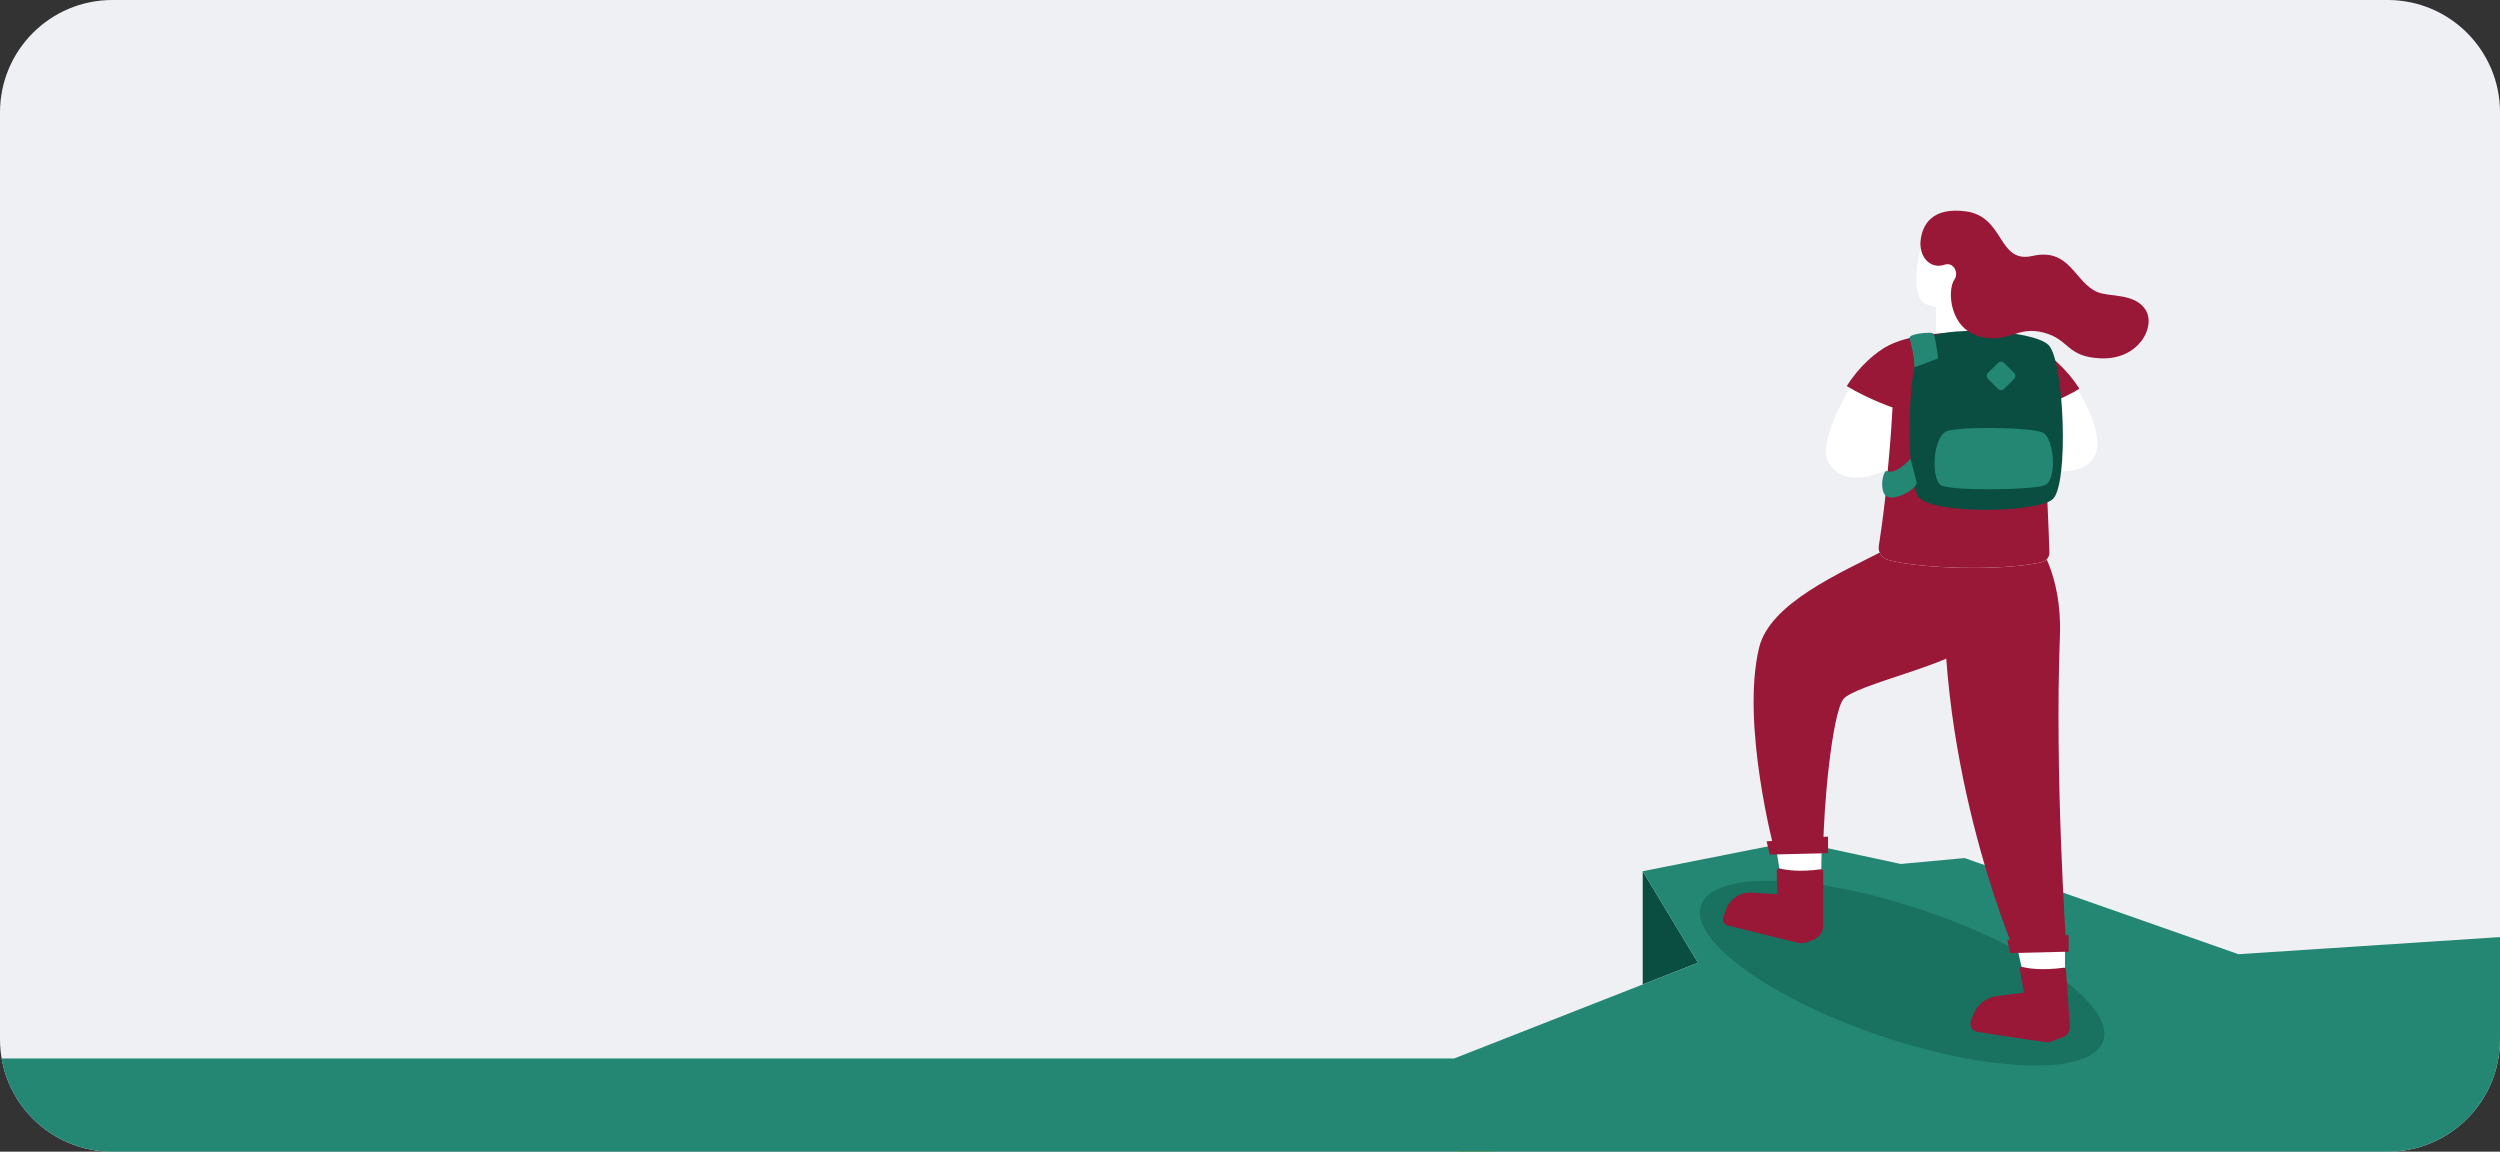 <?xml version="1.0" encoding="UTF-8"?><!--Generated by Pixelmator Pro 3.5.11--><svg width="356" height="164" viewBox="0 0 356 164" xmlns="http://www.w3.org/2000/svg"><rect x="0" y="0" width="356" height="164" fill="#333333" stroke="none"/><clipPath id="clipPath1"><path d="M 16 0 L 340 0 C 348.837 0 356 7.163 356 16 L 356 148 C 356 156.837 348.837 164 340 164 L 16 164 C 7.163 164 0 156.837 0 148 L 0 16 C 0 7.163 7.163 0 16 0 Z"/></clipPath><g id="g1" clip-path="url(#clipPath1)"><path id="path1" fill="#eef0f4" stroke="none" d="M 16 0 L 340 0 C 348.837 0 356 7.163 356 16 L 356 148 C 356 156.837 348.837 164 340 164 L 16 164 C 7.163 164 0 156.837 0 148 L 0 16 C 0 7.163 7.163 0 16 0 Z"/><path id="path2" fill="#094e40" stroke="none" d="M 233.921 124.062 L 233.921 140.186 L 241.793 137.098 L 233.921 124.062 Z"/><path id="path3" fill="#c9a13b" stroke="none" d="M 207.063 150.73 L 208.248 178.15 L 218.983 178.15 L 207.063 150.73 Z"/><path id="path4" fill="#248773" stroke="none" d="M 207.064 150.728 L 241.794 137.097 L 233.922 124.061 L 255.534 119.773 L 270.667 123.03 L 279.752 122.187 L 318.749 135.877 L 414 129.642 L 414 297.799 L -6.277 294.201 L -6.277 150.728 L 207.064 150.728 Z"/><clipPath id="clipPath2"><path d="M 131.594 30 L 310.533 30 L 310.533 156.379 L 131.594 156.379 Z"/></clipPath><g id="g2" clip-path="url(#clipPath2)"><path id="path5" fill="#094e40" stroke="none" opacity="0.39" d="M 299.496 148.231 C 301.174 143.296 289.713 134.971 273.899 129.636 C 258.084 124.301 243.903 123.976 242.225 128.911 C 240.548 133.845 252.008 142.171 267.823 147.506 C 283.638 152.841 297.818 153.165 299.496 148.231 Z"/><path id="path6" fill="#991737" stroke="none" d="M 268.831 78.112 L 274.946 77.305 L 281.558 78.143 C 281.558 78.143 283.792 84.639 280.356 91.689 C 279.048 94.373 263.94 97.511 262.458 99.604 C 260.901 101.803 259.631 114.875 259.631 121.197 L 252.728 121.266 C 252.728 121.266 247.873 103.195 250.488 92.259 C 252.008 85.9 261.939 81.639 268.831 78.106 L 268.831 78.112 Z"/><path id="path7" fill="#991737" stroke="none" d="M 277.19 77.499 L 283.998 76.134 L 289.895 76.941 C 289.895 76.941 293.68 81.528 293.331 90.55 C 292.568 110.371 294.22 134.511 294.22 134.511 L 286.751 135.144 C 286.751 135.144 274.702 106.976 277.185 77.494 L 277.19 77.499 Z"/><path id="path8" fill="#ffffff" stroke="none" d="M 275.713 48.082 C 275.713 48.082 275.655 45.904 275.713 43.415 L 283.522 39.993 C 283.522 39.993 283.342 45.983 283.336 47.787 C 283.336 47.787 277.693 54.304 275.713 48.082 Z"/><path id="path9" fill="#ffffff" stroke="none" d="M 283.521 39.998 C 282.796 42.624 280.652 43.794 278.084 43.8 C 276.11 43.8 274.14 43.8 273.368 42.45 C 272.521 40.968 272.928 37.145 273.754 34.377 C 276.406 32.051 282.558 30.633 283.521 40.003 L 283.521 39.998 Z"/><path id="path10" fill="#ffffff" stroke="none" d="M 267.539 77.79 C 267.396 78.734 268.159 79.525 268.805 79.709 C 273.495 81.038 285.258 81.318 290.747 80.052 C 291.388 79.905 291.933 79.34 291.843 78.697 C 291.478 76.15 290.419 73.904 291.42 66.938 C 291.42 66.938 297.576 68.183 298.545 64.207 C 299.456 60.463 294.702 51.599 289.011 48.894 C 285.051 47.012 274.12 46.6 268.979 49.168 C 264.585 51.362 258.72 62.667 260.239 65.599 C 262.621 70.181 268.831 66.812 268.831 66.812 C 268.831 66.812 268.598 70.882 267.534 77.795 L 267.539 77.79 Z"/><path id="path11" fill="#991737" stroke="none" d="M 291.166 57.747 C 291.166 57.747 294.051 56.619 296.105 55.359 C 294.337 52.559 291.669 50.154 289.011 48.894 C 285.051 47.011 274.12 46.6 268.979 49.168 C 267.179 50.064 264.665 52.237 262.981 54.984 C 266.142 56.882 269.498 58.027 269.498 58.027 C 269.255 62.625 268.831 66.806 268.831 66.806 C 268.831 66.806 268.598 70.877 267.534 77.79 C 267.391 78.734 268.153 79.525 268.799 79.709 C 273.49 81.038 285.252 81.317 290.742 80.052 C 291.383 79.904 291.854 79.345 291.838 78.697 C 291.759 75.649 291.319 67.096 291.414 66.938 C 291.414 66.938 291.097 61.834 291.16 57.752 L 291.166 57.747 Z"/><path id="path12" fill="#ffffff" stroke="none" d="M 253.474 124.418 C 253.474 124.418 253.225 122.367 252.749 120.031 L 259.456 119.646 C 259.456 119.646 259.34 122.941 259.34 124.745 L 253.474 124.423 L 253.474 124.418 Z"/><path id="path13" fill="#991737" stroke="none" d="M 253.458 123.68 C 254.295 123.886 256.254 124.207 259.282 123.786 C 259.462 123.759 259.631 123.896 259.631 124.081 L 259.631 131.748 C 259.631 132.692 259.038 133.53 258.154 133.852 L 257.27 134.173 C 256.852 134.326 256.391 134.347 255.957 134.242 L 246.026 131.79 C 245.502 131.658 245.205 131.099 245.396 130.593 L 245.819 129.465 C 246.381 127.972 247.852 127.018 249.446 127.118 L 253.088 127.334 L 253.008 124.039 C 253.003 123.796 253.225 123.617 253.458 123.675 L 253.458 123.68 Z"/><path id="path14" fill="#991737" stroke="none" d="M 251.568 119.81 L 252.013 121.692 L 260.314 121.492 L 260.314 119.124 L 251.568 119.81 Z"/><path id="path15" fill="#ffffff" stroke="none" d="M 288.07 138.439 C 288.07 138.439 287.519 136.493 287.148 134.168 L 294.052 133.667 L 294.052 138.497 L 288.07 138.439 Z"/><path id="path16" fill="#991737" stroke="none" d="M 281.606 146.944 C 280.859 146.834 280.404 146.069 280.669 145.362 L 280.997 144.492 C 281.542 143.048 282.844 142.019 284.385 141.83 L 288.207 141.36 L 287.614 138.017 C 287.577 137.817 287.757 137.643 287.958 137.69 C 288.773 137.896 290.759 138.233 293.866 137.801 C 294.03 137.78 294.184 137.896 294.194 138.059 L 294.755 146.243 C 294.755 146.902 294.343 147.493 293.718 147.714 L 292.066 148.315 C 291.833 148.4 291.59 148.431 291.341 148.4 C 289.462 148.168 281.606 146.944 281.606 146.944 Z"/><path id="path17" fill="#991737" stroke="none" d="M 285.825 133.83 L 286.27 135.718 L 294.576 135.518 L 294.576 133.15 L 285.825 133.83 Z"/><path id="path18" fill="#094e40" stroke="none" d="M 274.035 48.392 C 276.137 46.362 289.382 46.858 291.706 49.125 C 293.945 51.313 294.644 69.073 292.294 71.098 C 290.007 73.07 274.882 73.281 273.119 70.681 C 271.357 68.082 271.431 50.897 274.03 48.392 L 274.035 48.392 Z"/><path id="path19" fill="#248773" stroke="none" d="M 272.061 65.313 C 272.061 65.313 270.023 67.591 268.816 67.106 C 268.176 66.647 267.567 69.637 268.498 70.565 C 269.43 71.493 272.659 69.933 272.951 68.783 L 272.061 65.313 Z"/><path id="path20" fill="#248773" stroke="none" d="M 271.923 48.124 C 271.923 47.459 274.898 47.296 275.242 47.443 C 275.586 47.591 275.983 51.034 275.983 51.034 C 275.983 51.034 272.6 52.374 272.6 52.284 C 272.616 50.37 271.928 48.387 271.923 48.124 Z"/><path id="path21" fill="#248773" stroke="none" d="M 277.191 61.422 C 278.826 60.715 289.049 60.81 290.833 61.575 C 292.548 62.313 292.987 68.398 291.161 69.105 C 289.388 69.796 277.704 69.954 276.36 69.073 C 275.015 68.192 275.168 62.297 277.191 61.422 Z"/><path id="path22" fill="#248773" stroke="none" d="M 284.525 51.666 L 283.08 53.105 C 282.847 53.338 282.847 53.715 283.08 53.948 L 284.525 55.387 C 284.759 55.62 285.137 55.62 285.371 55.387 L 286.816 53.948 C 287.05 53.715 287.05 53.338 286.816 53.105 L 285.371 51.666 C 285.137 51.433 284.759 51.433 284.525 51.666 Z"/><path id="path23" fill="#991737" stroke="none" d="M 273.464 34.651 C 273.464 36.876 275.068 38.326 276.889 37.699 C 278.212 37.245 278.954 38.89 278.339 39.75 C 277.196 41.348 277.614 47.058 282.267 48.013 C 286.18 48.814 287.254 46.383 291.008 47.359 C 294.761 48.334 294.221 50.834 299.181 51.029 C 304.602 51.24 307.048 46.473 305.513 44.095 C 303.977 41.717 300.415 42.323 298.662 41.585 C 295.391 40.203 294.787 35.226 289.419 36.449 C 284.449 37.583 285.502 30.849 279.943 30.1 C 275.237 29.467 273.612 31.883 273.464 34.651 Z"/></g><path id="path24" fill="#2e2d35" stroke="none" visibility="hidden" d="M 21.68 108 L 21.68 90.72 L 35.42 90.72 L 35.42 108 L 32.912 108 L 32.912 93.084 L 24.188 93.084 L 24.188 108 L 21.68 108 Z M 44.537 108.36 C 43.249 108.36 42.117 108.08 41.141 107.52 C 40.173 106.952 39.417 106.164 38.873 105.156 C 38.337 104.14 38.069 102.964 38.069 101.628 C 38.069 100.212 38.333 98.984 38.861 97.944 C 39.397 96.904 40.141 96.1 41.093 95.532 C 42.045 94.964 43.153 94.68 44.417 94.68 C 45.737 94.68 46.861 94.988 47.789 95.604 C 48.717 96.212 49.409 97.08 49.865 98.208 C 50.329 99.336 50.513 100.676 50.417 102.228 L 47.909 102.228 L 47.909 101.316 C 47.893 99.812 47.605 98.7 47.045 97.98 C 46.493 97.26 45.649 96.9 44.513 96.9 C 43.257 96.9 42.313 97.296 41.681 98.088 C 41.049 98.88 40.733 100.024 40.733 101.52 C 40.733 102.944 41.049 104.048 41.681 104.832 C 42.313 105.608 43.225 105.996 44.417 105.996 C 45.201 105.996 45.877 105.82 46.445 105.468 C 47.021 105.108 47.469 104.596 47.789 103.932 L 50.249 104.712 C 49.745 105.872 48.981 106.772 47.957 107.412 C 46.933 108.044 45.793 108.36 44.537 108.36 Z M 39.917 102.228 L 39.917 100.272 L 49.169 100.272 L 49.169 102.228 L 39.917 102.228 Z M 53.098 108 L 53.098 95.04 L 55.51 95.04 L 55.51 105.744 L 59.578 105.744 L 59.578 95.04 L 61.99 95.04 L 61.99 105.744 L 66.046 105.744 L 66.046 95.04 L 68.458 95.04 L 68.458 108 L 53.098 108 Z M 82.733 95.04 L 82.733 108 L 80.321 108 L 80.321 98.988 L 73.841 108 L 71.801 108 L 71.801 95.04 L 74.213 95.04 L 74.213 103.872 L 80.705 95.04 L 82.733 95.04 Z M 91.834 108.36 C 90.546 108.36 89.414 108.08 88.438 107.52 C 87.47 106.952 86.714 106.164 86.17 105.156 C 85.634 104.14 85.366 102.964 85.366 101.628 C 85.366 100.212 85.63 98.984 86.158 97.944 C 86.694 96.904 87.438 96.1 88.39 95.532 C 89.342 94.964 90.45 94.68 91.714 94.68 C 93.034 94.68 94.158 94.988 95.086 95.604 C 96.014 96.212 96.706 97.08 97.162 98.208 C 97.626 99.336 97.81 100.676 97.714 102.228 L 95.206 102.228 L 95.206 101.316 C 95.19 99.812 94.902 98.7 94.342 97.98 C 93.79 97.26 92.946 96.9 91.81 96.9 C 90.554 96.9 89.61 97.296 88.978 98.088 C 88.346 98.88 88.03 100.024 88.03 101.52 C 88.03 102.944 88.346 104.048 88.978 104.832 C 89.61 105.608 90.522 105.996 91.714 105.996 C 92.498 105.996 93.174 105.82 93.742 105.468 C 94.318 105.108 94.766 104.596 95.086 103.932 L 97.546 104.712 C 97.042 105.872 96.278 106.772 95.254 107.412 C 94.23 108.044 93.09 108.36 91.834 108.36 Z M 87.214 102.228 L 87.214 100.272 L 96.466 100.272 L 96.466 102.228 L 87.214 102.228 Z M 21.668 138 L 21.668 125.04 L 23.768 125.04 L 28.556 134.544 L 33.332 125.04 L 35.444 125.04 L 35.444 138 L 33.02 138 L 33.02 130.176 L 29.12 138 L 27.98 138 L 24.08 130.176 L 24.08 138 L 21.668 138 Z M 42.473 138.36 C 41.513 138.36 40.709 138.184 40.061 137.832 C 39.413 137.472 38.921 137 38.585 136.416 C 38.257 135.824 38.093 135.176 38.093 134.472 C 38.093 133.816 38.209 133.24 38.441 132.744 C 38.673 132.248 39.017 131.828 39.473 131.484 C 39.929 131.132 40.489 130.848 41.153 130.632 C 41.729 130.464 42.381 130.316 43.109 130.188 C 43.837 130.06 44.601 129.94 45.401 129.828 C 46.209 129.716 47.009 129.604 47.801 129.492 L 46.889 129.996 C 46.905 128.98 46.689 128.228 46.241 127.74 C 45.801 127.244 45.041 126.996 43.961 126.996 C 43.281 126.996 42.657 127.156 42.089 127.476 C 41.521 127.788 41.125 128.308 40.901 129.036 L 38.561 128.316 C 38.881 127.204 39.489 126.32 40.385 125.664 C 41.289 125.008 42.489 124.68 43.985 124.68 C 45.145 124.68 46.153 124.88 47.009 125.28 C 47.873 125.672 48.505 126.296 48.905 127.152 C 49.113 127.576 49.241 128.024 49.289 128.496 C 49.337 128.968 49.361 129.476 49.361 130.02 L 49.361 138 L 47.141 138 L 47.141 135.036 L 47.573 135.42 C 47.037 136.412 46.353 137.152 45.521 137.64 C 44.697 138.12 43.681 138.36 42.473 138.36 Z M 42.917 136.308 C 43.629 136.308 44.241 136.184 44.753 135.936 C 45.265 135.68 45.677 135.356 45.989 134.964 C 46.301 134.572 46.505 134.164 46.601 133.74 C 46.737 133.356 46.813 132.924 46.829 132.444 C 46.853 131.964 46.865 131.58 46.865 131.292 L 47.681 131.592 C 46.889 131.712 46.169 131.82 45.521 131.916 C 44.873 132.012 44.285 132.108 43.757 132.204 C 43.237 132.292 42.773 132.4 42.365 132.528 C 42.021 132.648 41.713 132.792 41.441 132.96 C 41.177 133.128 40.965 133.332 40.805 133.572 C 40.653 133.812 40.577 134.104 40.577 134.448 C 40.577 134.784 40.661 135.096 40.829 135.384 C 40.997 135.664 41.253 135.888 41.597 136.056 C 41.941 136.224 42.381 136.308 42.917 136.308 Z M 58.561 138.36 C 57.321 138.36 56.281 138.06 55.441 137.46 C 54.601 136.852 53.965 136.032 53.533 135 C 53.101 133.968 52.885 132.804 52.885 131.508 C 52.885 130.212 53.097 129.048 53.521 128.016 C 53.953 126.984 54.585 126.172 55.417 125.58 C 56.257 124.98 57.289 124.68 58.513 124.68 C 59.729 124.68 60.777 124.98 61.657 125.58 C 62.545 126.172 63.229 126.984 63.709 128.016 C 64.189 129.04 64.429 130.204 64.429 131.508 C 64.429 132.804 64.189 133.972 63.709 135.012 C 63.237 136.044 62.561 136.86 61.681 137.46 C 60.809 138.06 59.769 138.36 58.561 138.36 Z M 52.465 143.76 L 52.465 125.04 L 54.697 125.04 L 54.697 134.364 L 54.985 134.364 L 54.985 143.76 L 52.465 143.76 Z M 58.213 136.092 C 59.013 136.092 59.673 135.888 60.193 135.48 C 60.721 135.072 61.113 134.524 61.369 133.836 C 61.633 133.14 61.765 132.364 61.765 131.508 C 61.765 130.66 61.633 129.892 61.369 129.204 C 61.113 128.516 60.717 127.968 60.181 127.56 C 59.645 127.152 58.961 126.948 58.129 126.948 C 57.345 126.948 56.697 127.14 56.185 127.524 C 55.681 127.908 55.305 128.444 55.057 129.132 C 54.817 129.82 54.697 130.612 54.697 131.508 C 54.697 132.404 54.817 133.196 55.057 133.884 C 55.297 134.572 55.677 135.112 56.197 135.504 C 56.717 135.896 57.389 136.092 58.213 136.092 Z M 67.066 138 L 67.066 125.04 L 69.478 125.04 L 69.478 135.744 L 73.546 135.744 L 73.546 125.04 L 75.958 125.04 L 75.958 135.744 L 80.014 135.744 L 80.014 125.04 L 82.426 125.04 L 82.426 138 L 67.066 138 Z M 91.866 138.36 C 90.626 138.36 89.586 138.06 88.746 137.46 C 87.906 136.852 87.27 136.032 86.838 135 C 86.406 133.968 86.19 132.804 86.19 131.508 C 86.19 130.212 86.402 129.048 86.826 128.016 C 87.258 126.984 87.89 126.172 88.722 125.58 C 89.562 124.98 90.594 124.68 91.818 124.68 C 93.034 124.68 94.082 124.98 94.962 125.58 C 95.85 126.172 96.534 126.984 97.014 128.016 C 97.494 129.04 97.734 130.204 97.734 131.508 C 97.734 132.804 97.494 133.972 97.014 135.012 C 96.542 136.044 95.866 136.86 94.986 137.46 C 94.114 138.06 93.074 138.36 91.866 138.36 Z M 85.77 143.76 L 85.77 125.04 L 88.002 125.04 L 88.002 134.364 L 88.29 134.364 L 88.29 143.76 L 85.77 143.76 Z M 91.518 136.092 C 92.318 136.092 92.978 135.888 93.498 135.48 C 94.026 135.072 94.418 134.524 94.674 133.836 C 94.938 133.14 95.07 132.364 95.07 131.508 C 95.07 130.66 94.938 129.892 94.674 129.204 C 94.418 128.516 94.022 127.968 93.486 127.56 C 92.95 127.152 92.266 126.948 91.434 126.948 C 90.65 126.948 90.002 127.14 89.49 127.524 C 88.986 127.908 88.61 128.444 88.362 129.132 C 88.122 129.82 88.002 130.612 88.002 131.508 C 88.002 132.404 88.122 133.196 88.362 133.884 C 88.602 134.572 88.982 135.112 89.502 135.504 C 90.022 135.896 90.694 136.092 91.518 136.092 Z M 101.666 143.76 L 104.174 136.932 L 104.21 138.948 L 98.558 125.04 L 101.174 125.04 L 105.398 135.78 L 104.63 135.78 L 108.662 125.04 L 111.206 125.04 L 104.054 143.76 L 101.666 143.76 Z M 116.434 138 L 116.434 127.296 L 112.006 127.296 L 112.006 125.04 L 123.37 125.04 L 123.37 127.296 L 118.942 127.296 L 118.942 138 L 116.434 138 Z M 125.637 138 L 125.637 125.04 L 128.157 125.04 L 128.157 129.54 L 129.861 129.54 C 130.229 129.54 130.625 129.548 131.049 129.564 C 131.473 129.58 131.833 129.62 132.129 129.684 C 132.825 129.828 133.429 130.068 133.941 130.404 C 134.453 130.74 134.845 131.188 135.117 131.748 C 135.397 132.3 135.537 132.98 135.537 133.788 C 135.537 134.916 135.245 135.816 134.661 136.488 C 134.077 137.152 133.285 137.6 132.285 137.832 C 131.965 137.904 131.585 137.952 131.145 137.976 C 130.713 137.992 130.313 138 129.945 138 L 125.637 138 Z M 128.157 135.984 L 130.089 135.984 C 130.297 135.984 130.529 135.976 130.785 135.96 C 131.041 135.944 131.277 135.908 131.493 135.852 C 131.869 135.74 132.209 135.512 132.513 135.168 C 132.817 134.824 132.969 134.364 132.969 133.788 C 132.969 133.196 132.817 132.724 132.513 132.372 C 132.217 132.02 131.841 131.792 131.385 131.688 C 131.177 131.632 130.957 131.596 130.725 131.58 C 130.501 131.564 130.289 131.556 130.089 131.556 L 128.157 131.556 L 128.157 135.984 Z M 136.965 138 L 136.965 125.04 L 139.473 125.04 L 139.473 138 L 136.965 138 Z"/></g></svg>
